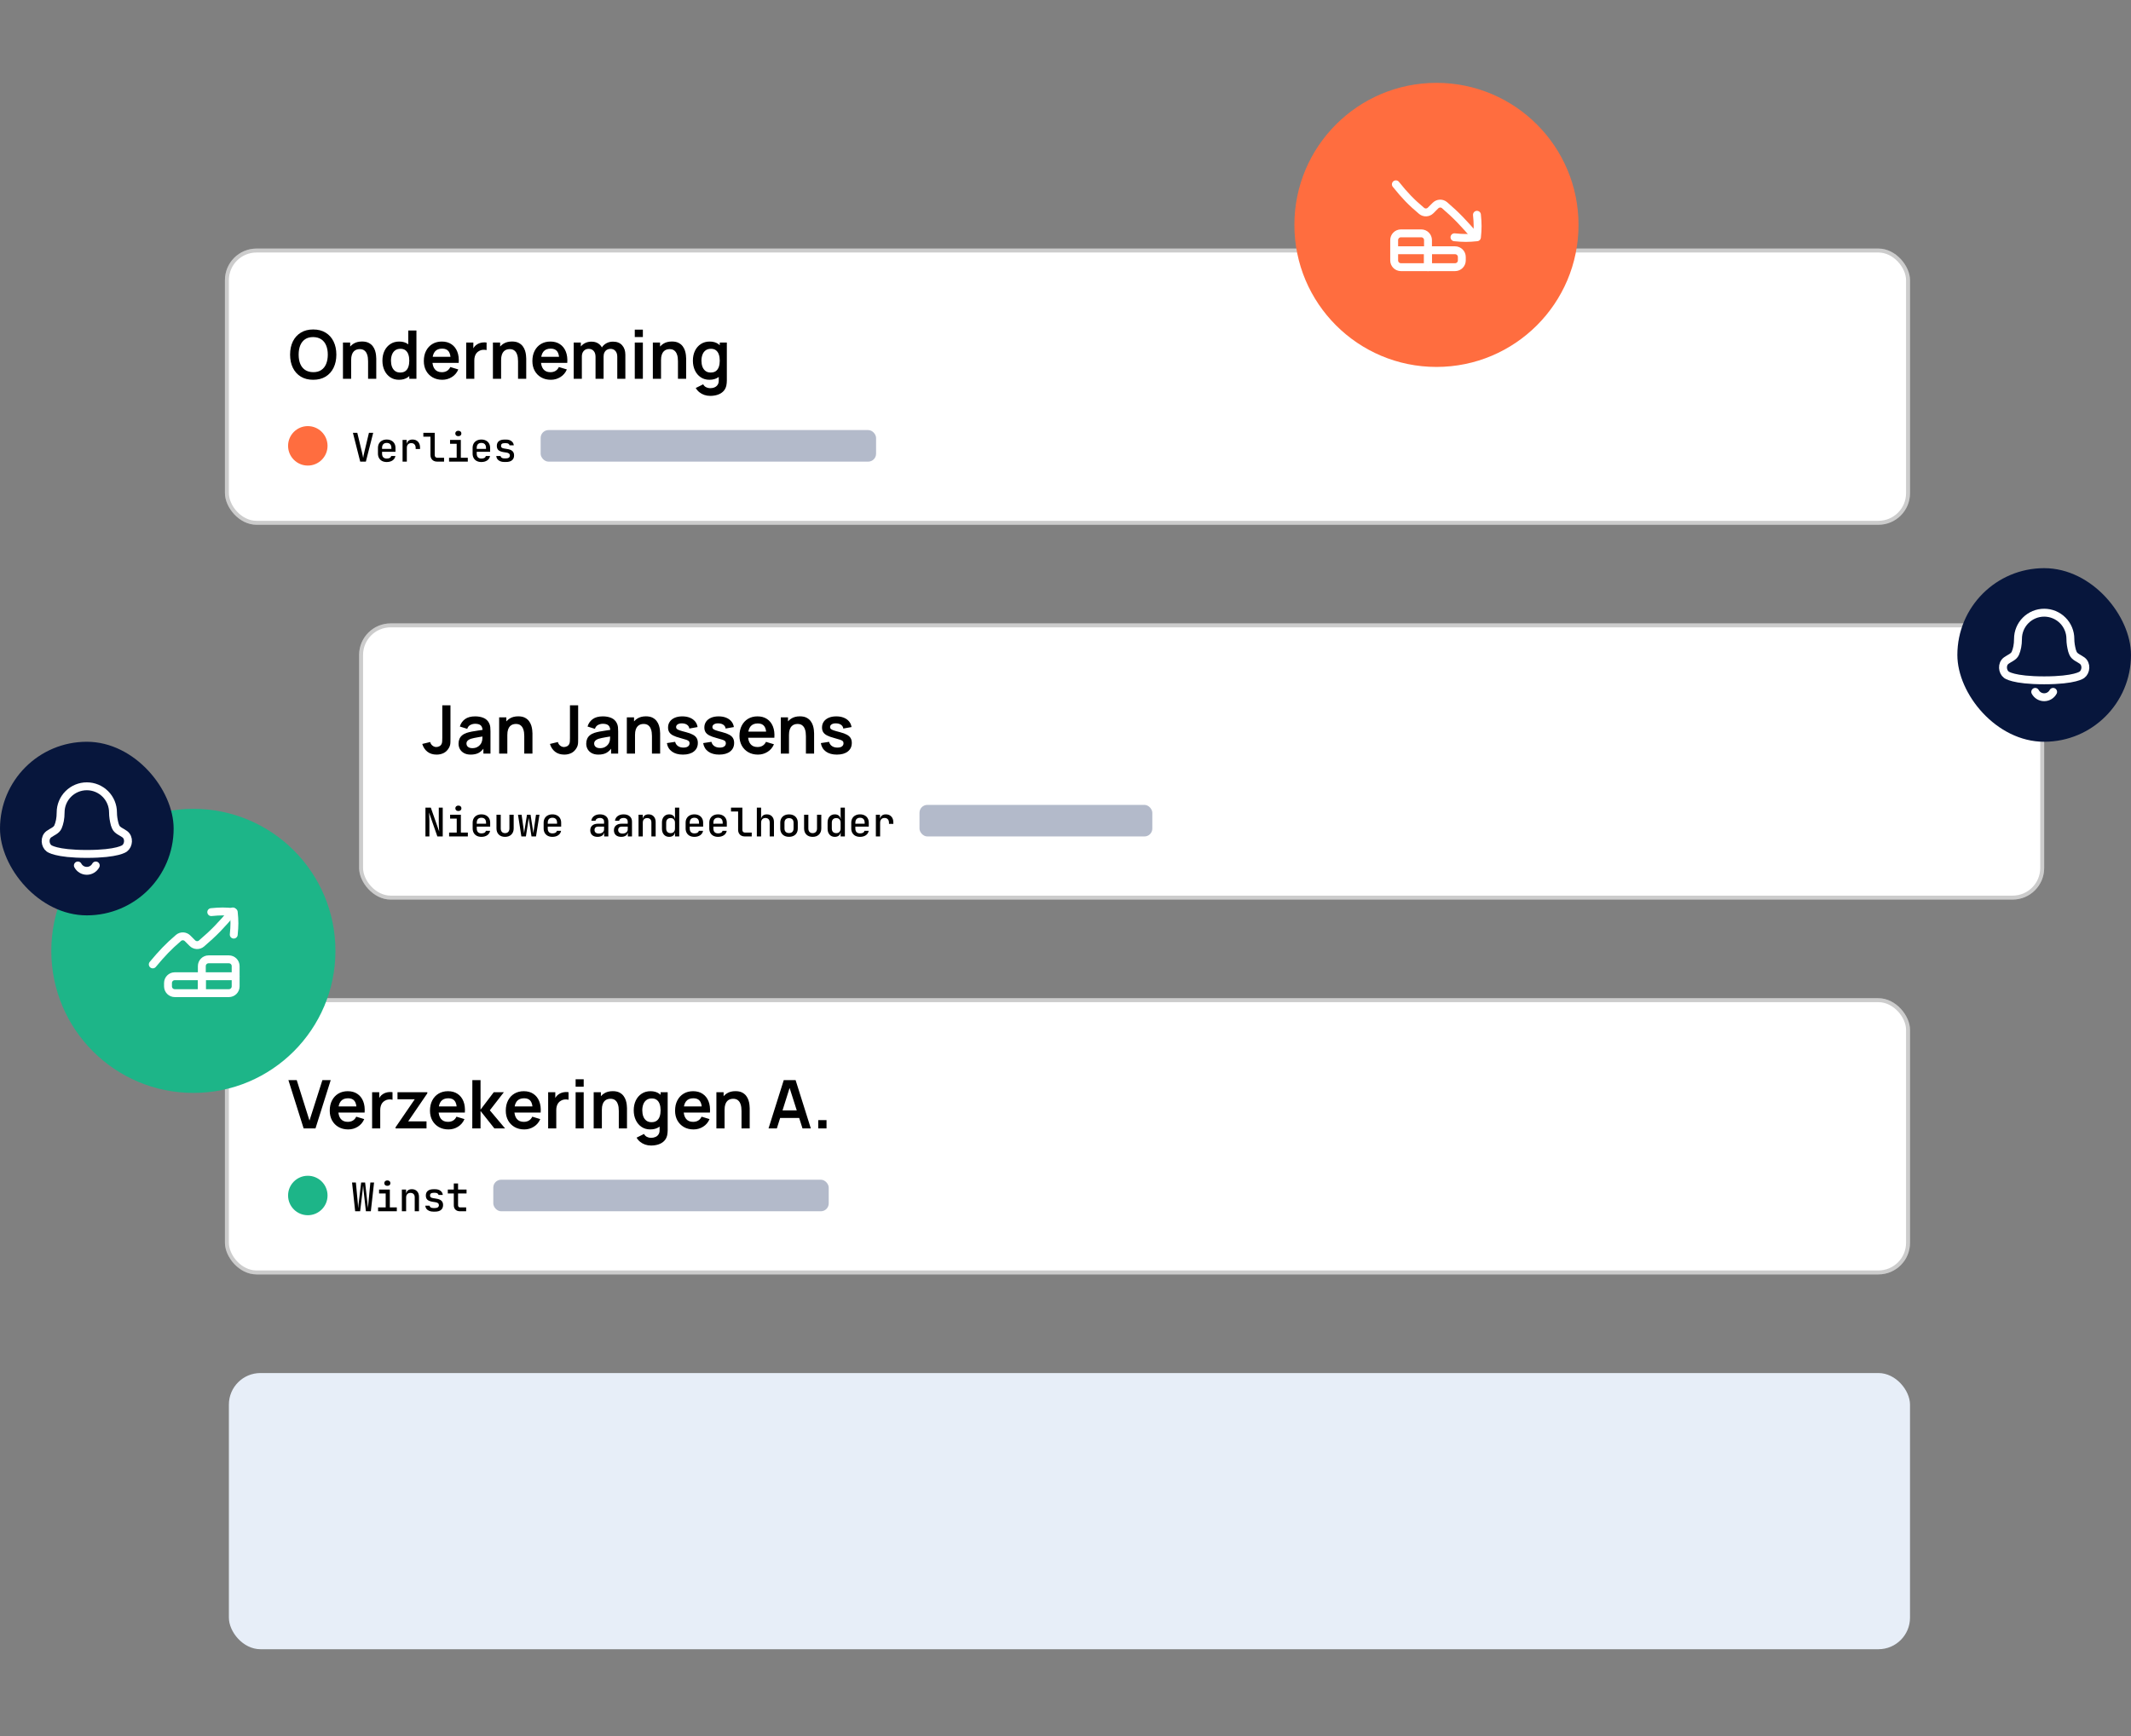 <svg width="540" height="440" viewBox="0 0 540 440" fill="none" xmlns="http://www.w3.org/2000/svg">
<rect x="0" y="0" width="540" height="440" fill="#808080" stroke="none"/>
<rect x="58" y="348" width="426" height="70" rx="8" fill="#E7EEF8"/>
<rect x="57" y="63" width="427" height="70" rx="8" fill="white"/>
<path d="M79.367 96.255C78.142 96.255 77.094 95.989 76.222 95.456C75.349 94.918 74.677 94.17 74.207 93.212C73.742 92.254 73.51 91.144 73.51 89.88C73.51 88.616 73.742 87.506 74.207 86.548C74.677 85.59 75.349 84.845 76.222 84.312C77.094 83.774 78.142 83.505 79.367 83.505C80.591 83.505 81.639 83.774 82.511 84.312C83.39 84.845 84.061 85.59 84.526 86.548C84.996 87.506 85.231 88.616 85.231 89.88C85.231 91.144 84.996 92.254 84.526 93.212C84.061 94.17 83.39 94.918 82.511 95.456C81.639 95.989 80.591 96.255 79.367 96.255ZM79.367 94.326C80.188 94.331 80.871 94.15 81.415 93.781C81.965 93.413 82.376 92.895 82.647 92.226C82.925 91.557 83.064 90.775 83.064 89.88C83.064 88.985 82.925 88.208 82.647 87.551C82.376 86.888 81.965 86.372 81.415 86.004C80.871 85.636 80.188 85.446 79.367 85.434C78.545 85.429 77.862 85.61 77.318 85.978C76.774 86.347 76.363 86.865 76.085 87.534C75.814 88.203 75.677 88.985 75.677 89.88C75.677 90.775 75.814 91.555 76.085 92.218C76.358 92.875 76.766 93.388 77.309 93.756C77.859 94.124 78.545 94.314 79.367 94.326ZM93.273 96V91.58C93.273 91.291 93.253 90.971 93.213 90.62C93.174 90.268 93.08 89.931 92.933 89.608C92.791 89.279 92.576 89.01 92.287 88.8C92.004 88.591 91.618 88.486 91.131 88.486C90.87 88.486 90.612 88.528 90.357 88.614C90.102 88.698 89.87 88.846 89.66 89.055C89.456 89.26 89.292 89.543 89.167 89.906C89.043 90.263 88.98 90.722 88.98 91.282L87.765 90.764C87.765 89.982 87.915 89.274 88.215 88.639C88.521 88.004 88.969 87.5 89.558 87.126C90.148 86.746 90.873 86.556 91.734 86.556C92.414 86.556 92.975 86.67 93.417 86.897C93.859 87.123 94.211 87.412 94.471 87.763C94.732 88.115 94.925 88.489 95.049 88.885C95.174 89.282 95.253 89.659 95.287 90.016C95.327 90.367 95.347 90.653 95.347 90.874V96H93.273ZM86.906 96V86.82H88.734V89.668H88.98V96H86.906ZM101.096 96.255C100.252 96.255 99.515 96.043 98.886 95.618C98.257 95.192 97.77 94.615 97.424 93.883C97.078 93.153 96.906 92.328 96.906 91.41C96.906 90.481 97.078 89.653 97.424 88.928C97.775 88.197 98.271 87.622 98.912 87.203C99.552 86.778 100.306 86.565 101.173 86.565C102.045 86.565 102.776 86.778 103.366 87.203C103.961 87.622 104.411 88.197 104.717 88.928C105.023 89.659 105.176 90.486 105.176 91.41C105.176 92.322 105.023 93.147 104.717 93.883C104.411 94.615 103.955 95.192 103.349 95.618C102.742 96.043 101.991 96.255 101.096 96.255ZM101.411 94.419C101.96 94.419 102.402 94.294 102.737 94.045C103.077 93.79 103.323 93.436 103.476 92.983C103.635 92.529 103.714 92.005 103.714 91.41C103.714 90.809 103.635 90.285 103.476 89.838C103.323 89.384 103.082 89.033 102.754 88.784C102.425 88.528 102 88.401 101.479 88.401C100.929 88.401 100.476 88.537 100.119 88.809C99.762 89.075 99.498 89.438 99.328 89.897C99.158 90.35 99.073 90.855 99.073 91.41C99.073 91.971 99.155 92.481 99.32 92.94C99.49 93.393 99.747 93.753 100.093 94.019C100.439 94.286 100.878 94.419 101.411 94.419ZM103.714 96V89.557H103.459V83.76H105.525V96H103.714ZM112.081 96.255C111.152 96.255 110.336 96.054 109.633 95.651C108.931 95.249 108.381 94.691 107.984 93.977C107.593 93.263 107.398 92.441 107.398 91.512C107.398 90.509 107.59 89.639 107.976 88.903C108.361 88.16 108.897 87.585 109.582 87.177C110.268 86.769 111.061 86.565 111.962 86.565C112.914 86.565 113.722 86.789 114.385 87.237C115.053 87.678 115.549 88.305 115.872 89.115C116.195 89.925 116.317 90.88 116.238 91.98H114.206V91.231C114.201 90.234 114.025 89.506 113.679 89.047C113.334 88.588 112.79 88.359 112.047 88.359C111.209 88.359 110.585 88.619 110.177 89.141C109.769 89.656 109.565 90.413 109.565 91.41C109.565 92.339 109.769 93.059 110.177 93.569C110.585 94.079 111.18 94.334 111.962 94.334C112.467 94.334 112.9 94.224 113.263 94.002C113.631 93.776 113.914 93.45 114.113 93.025L116.136 93.637C115.784 94.464 115.24 95.108 114.504 95.567C113.773 96.025 112.965 96.255 112.081 96.255ZM108.919 91.98V90.433H115.235V91.98H108.919ZM118.134 96V86.82H119.945V89.055L119.724 88.766C119.837 88.46 119.987 88.183 120.174 87.933C120.367 87.678 120.597 87.469 120.863 87.305C121.09 87.151 121.339 87.032 121.611 86.948C121.889 86.857 122.172 86.803 122.461 86.786C122.75 86.763 123.03 86.775 123.302 86.82V88.733C123.03 88.653 122.716 88.628 122.359 88.656C122.008 88.684 121.69 88.784 121.407 88.954C121.124 89.106 120.891 89.302 120.71 89.54C120.534 89.778 120.404 90.05 120.319 90.356C120.234 90.656 120.191 90.982 120.191 91.334V96H118.134ZM131.274 96V91.58C131.274 91.291 131.254 90.971 131.214 90.62C131.175 90.268 131.081 89.931 130.934 89.608C130.792 89.279 130.577 89.01 130.288 88.8C130.005 88.591 129.619 88.486 129.132 88.486C128.871 88.486 128.613 88.528 128.358 88.614C128.103 88.698 127.871 88.846 127.661 89.055C127.457 89.26 127.293 89.543 127.168 89.906C127.044 90.263 126.981 90.722 126.981 91.282L125.766 90.764C125.766 89.982 125.916 89.274 126.216 88.639C126.522 88.004 126.97 87.5 127.559 87.126C128.149 86.746 128.874 86.556 129.735 86.556C130.415 86.556 130.976 86.67 131.418 86.897C131.86 87.123 132.212 87.412 132.472 87.763C132.733 88.115 132.926 88.489 133.05 88.885C133.175 89.282 133.254 89.659 133.288 90.016C133.328 90.367 133.348 90.653 133.348 90.874V96H131.274ZM124.907 96V86.82H126.735V89.668H126.981V96H124.907ZM139.59 96.255C138.661 96.255 137.845 96.054 137.142 95.651C136.439 95.249 135.89 94.691 135.493 93.977C135.102 93.263 134.907 92.441 134.907 91.512C134.907 90.509 135.099 89.639 135.485 88.903C135.87 88.16 136.405 87.585 137.091 87.177C137.777 86.769 138.57 86.565 139.471 86.565C140.423 86.565 141.231 86.789 141.894 87.237C142.562 87.678 143.058 88.305 143.381 89.115C143.704 89.925 143.826 90.88 143.747 91.98H141.715V91.231C141.709 90.234 141.534 89.506 141.188 89.047C140.842 88.588 140.298 88.359 139.556 88.359C138.717 88.359 138.094 88.619 137.686 89.141C137.278 89.656 137.074 90.413 137.074 91.41C137.074 92.339 137.278 93.059 137.686 93.569C138.094 94.079 138.689 94.334 139.471 94.334C139.975 94.334 140.409 94.224 140.772 94.002C141.14 93.776 141.423 93.45 141.622 93.025L143.645 93.637C143.293 94.464 142.749 95.108 142.013 95.567C141.282 96.025 140.474 96.255 139.59 96.255ZM136.428 91.98V90.433H142.744V91.98H136.428ZM156.419 96V90.424C156.419 89.795 156.263 89.305 155.951 88.954C155.639 88.597 155.217 88.418 154.685 88.418C154.356 88.418 154.061 88.495 153.801 88.647C153.54 88.795 153.333 89.016 153.18 89.311C153.027 89.6 152.951 89.945 152.951 90.347L152.041 89.812C152.035 89.177 152.177 88.619 152.466 88.138C152.761 87.65 153.157 87.27 153.656 86.999C154.155 86.727 154.71 86.591 155.322 86.591C156.336 86.591 157.113 86.897 157.651 87.508C158.195 88.115 158.467 88.914 158.467 89.906V96H156.419ZM145.377 96V86.82H147.188V89.668H147.443V96H145.377ZM150.911 96V90.45C150.911 89.809 150.755 89.311 150.443 88.954C150.131 88.597 149.706 88.418 149.168 88.418C148.647 88.418 148.227 88.597 147.91 88.954C147.598 89.311 147.443 89.775 147.443 90.347L146.525 89.736C146.525 89.141 146.672 88.605 146.967 88.129C147.261 87.653 147.658 87.279 148.157 87.007C148.661 86.729 149.225 86.591 149.848 86.591C150.534 86.591 151.106 86.738 151.565 87.032C152.03 87.322 152.375 87.718 152.602 88.222C152.834 88.721 152.951 89.285 152.951 89.914V96H150.911ZM160.854 85.426V83.547H162.903V85.426H160.854ZM160.854 96V86.82H162.903V96H160.854ZM171.798 96V91.58C171.798 91.291 171.778 90.971 171.739 90.62C171.699 90.268 171.606 89.931 171.458 89.608C171.317 89.279 171.101 89.01 170.812 88.8C170.529 88.591 170.144 88.486 169.656 88.486C169.396 88.486 169.138 88.528 168.883 88.614C168.628 88.698 168.395 88.846 168.186 89.055C167.982 89.26 167.817 89.543 167.693 89.906C167.568 90.263 167.506 90.722 167.506 91.282L166.29 90.764C166.29 89.982 166.44 89.274 166.741 88.639C167.047 88.004 167.494 87.5 168.084 87.126C168.673 86.746 169.398 86.556 170.26 86.556C170.94 86.556 171.501 86.67 171.943 86.897C172.385 87.123 172.736 87.412 172.997 87.763C173.257 88.115 173.45 88.489 173.575 88.885C173.699 89.282 173.779 89.659 173.813 90.016C173.852 90.367 173.872 90.653 173.872 90.874V96H171.798ZM165.432 96V86.82H167.259V89.668H167.506V96H165.432ZM179.949 100.335C179.439 100.335 178.949 100.256 178.479 100.097C178.014 99.938 177.595 99.709 177.221 99.409C176.847 99.114 176.541 98.757 176.303 98.338L178.19 97.403C178.366 97.737 178.612 97.983 178.929 98.142C179.252 98.306 179.595 98.388 179.958 98.388C180.383 98.388 180.763 98.312 181.097 98.159C181.431 98.012 181.689 97.791 181.87 97.496C182.057 97.207 182.145 96.844 182.134 96.408V93.799H182.389V86.82H184.182V96.442C184.182 96.674 184.171 96.895 184.148 97.105C184.131 97.32 184.1 97.53 184.055 97.734C183.919 98.329 183.658 98.816 183.273 99.196C182.888 99.581 182.409 99.868 181.836 100.055C181.27 100.242 180.641 100.335 179.949 100.335ZM179.771 96.255C178.927 96.255 178.19 96.043 177.561 95.618C176.932 95.192 176.445 94.615 176.099 93.883C175.753 93.153 175.58 92.328 175.58 91.41C175.58 90.481 175.753 89.653 176.099 88.928C176.45 88.197 176.946 87.622 177.586 87.203C178.227 86.778 178.98 86.565 179.847 86.565C180.72 86.565 181.451 86.778 182.04 87.203C182.635 87.622 183.086 88.197 183.392 88.928C183.698 89.659 183.851 90.486 183.851 91.41C183.851 92.322 183.698 93.147 183.392 93.883C183.086 94.615 182.63 95.192 182.023 95.618C181.417 96.043 180.666 96.255 179.771 96.255ZM180.085 94.419C180.635 94.419 181.077 94.294 181.411 94.045C181.751 93.79 181.998 93.436 182.151 92.983C182.31 92.529 182.389 92.005 182.389 91.41C182.389 90.809 182.31 90.285 182.151 89.838C181.998 89.384 181.757 89.033 181.428 88.784C181.1 88.528 180.675 88.401 180.153 88.401C179.604 88.401 179.15 88.537 178.793 88.809C178.436 89.075 178.173 89.438 178.003 89.897C177.833 90.35 177.748 90.855 177.748 91.41C177.748 91.971 177.83 92.481 177.994 92.94C178.164 93.393 178.422 93.753 178.768 94.019C179.114 94.286 179.553 94.419 180.085 94.419Z" fill="black"/>
<circle cx="78" cy="113" r="5" fill="#FF6D3F"/>
<path d="M91.28 117L89.43 109.7H90.54L91.71 114.56C91.783 114.847 91.847 115.133 91.9 115.42C91.96 115.7 92.003 115.92 92.03 116.08C92.057 115.92 92.093 115.7 92.14 115.42C92.193 115.133 92.257 114.843 92.33 114.55L93.49 109.7H94.57L92.71 117H91.28ZM97.996 117.1C97.549 117.1 97.156 117.013 96.816 116.84C96.483 116.66 96.226 116.41 96.046 116.09C95.866 115.77 95.776 115.397 95.776 114.97V113.53C95.776 113.097 95.866 112.723 96.046 112.41C96.226 112.09 96.483 111.843 96.816 111.67C97.156 111.49 97.549 111.4 97.996 111.4C98.449 111.4 98.843 111.49 99.176 111.67C99.509 111.843 99.766 112.09 99.946 112.41C100.126 112.723 100.216 113.097 100.216 113.53V114.51H96.816V114.97C96.816 115.377 96.916 115.687 97.116 115.9C97.323 116.113 97.619 116.22 98.006 116.22C98.319 116.22 98.573 116.167 98.766 116.06C98.959 115.947 99.079 115.783 99.126 115.57H100.196C100.116 116.037 99.876 116.41 99.476 116.69C99.076 116.963 98.583 117.1 97.996 117.1ZM99.176 113.86V113.52C99.176 113.12 99.076 112.81 98.876 112.59C98.676 112.37 98.383 112.26 97.996 112.26C97.616 112.26 97.323 112.37 97.116 112.59C96.916 112.81 96.816 113.123 96.816 113.53V113.78L99.256 113.77L99.176 113.86ZM102.012 117V111.5H103.052V112.55H103.312L102.982 113.2C102.982 112.607 103.112 112.16 103.372 111.86C103.632 111.553 104.019 111.4 104.532 111.4C105.119 111.4 105.582 111.583 105.922 111.95C106.269 112.31 106.442 112.807 106.442 113.44V113.81H105.332V113.53C105.332 113.137 105.232 112.837 105.032 112.63C104.839 112.417 104.566 112.31 104.212 112.31C103.859 112.31 103.582 112.417 103.382 112.63C103.189 112.843 103.092 113.143 103.092 113.53V117H102.012ZM110.778 117C110.438 117 110.142 116.933 109.888 116.8C109.635 116.66 109.435 116.463 109.288 116.21C109.148 115.957 109.078 115.663 109.078 115.33V110.68H107.278V109.7H110.158V115.33C110.158 115.543 110.218 115.713 110.338 115.84C110.458 115.96 110.622 116.02 110.828 116.02H112.528V117H110.778ZM113.794 117V116.02H115.724V112.48H114.044V111.5H116.774V116.02H118.544V117H113.794ZM116.144 110.55C115.911 110.55 115.724 110.49 115.584 110.37C115.444 110.243 115.374 110.077 115.374 109.87C115.374 109.657 115.444 109.49 115.584 109.37C115.724 109.243 115.911 109.18 116.144 109.18C116.378 109.18 116.564 109.243 116.704 109.37C116.844 109.49 116.914 109.657 116.914 109.87C116.914 110.077 116.844 110.243 116.704 110.37C116.564 110.49 116.378 110.55 116.144 110.55ZM121.98 117.1C121.534 117.1 121.14 117.013 120.8 116.84C120.467 116.66 120.21 116.41 120.03 116.09C119.85 115.77 119.76 115.397 119.76 114.97V113.53C119.76 113.097 119.85 112.723 120.03 112.41C120.21 112.09 120.467 111.843 120.8 111.67C121.14 111.49 121.534 111.4 121.98 111.4C122.434 111.4 122.827 111.49 123.16 111.67C123.494 111.843 123.75 112.09 123.93 112.41C124.11 112.723 124.2 113.097 124.2 113.53V114.51H120.8V114.97C120.8 115.377 120.9 115.687 121.1 115.9C121.307 116.113 121.604 116.22 121.99 116.22C122.304 116.22 122.557 116.167 122.75 116.06C122.944 115.947 123.064 115.783 123.11 115.57H124.18C124.1 116.037 123.86 116.41 123.46 116.69C123.06 116.963 122.567 117.1 121.98 117.1ZM123.16 113.86V113.52C123.16 113.12 123.06 112.81 122.86 112.59C122.66 112.37 122.367 112.26 121.98 112.26C121.6 112.26 121.307 112.37 121.1 112.59C120.9 112.81 120.8 113.123 120.8 113.53V113.78L123.24 113.77L123.16 113.86ZM127.787 117.09C127.393 117.09 127.047 117.027 126.747 116.9C126.453 116.773 126.22 116.6 126.047 116.38C125.88 116.153 125.783 115.887 125.757 115.58H126.837C126.863 115.76 126.96 115.907 127.127 116.02C127.293 116.127 127.513 116.18 127.787 116.18H128.217C128.543 116.18 128.79 116.113 128.957 115.98C129.123 115.847 129.207 115.67 129.207 115.45C129.207 115.237 129.13 115.07 128.977 114.95C128.83 114.823 128.61 114.74 128.317 114.7L127.607 114.59C127.02 114.497 126.587 114.33 126.307 114.09C126.033 113.843 125.897 113.48 125.897 113C125.897 112.493 126.06 112.103 126.387 111.83C126.72 111.55 127.21 111.41 127.857 111.41H128.237C128.81 111.41 129.267 111.543 129.607 111.81C129.953 112.07 130.15 112.42 130.197 112.86H129.117C129.09 112.7 129 112.57 128.847 112.47C128.7 112.37 128.497 112.32 128.237 112.32H127.857C127.543 112.32 127.313 112.38 127.167 112.5C127.027 112.613 126.957 112.783 126.957 113.01C126.957 113.21 127.02 113.36 127.147 113.46C127.273 113.56 127.47 113.63 127.737 113.67L128.467 113.79C129.087 113.877 129.54 114.05 129.827 114.31C130.12 114.563 130.267 114.933 130.267 115.42C130.267 115.947 130.093 116.357 129.747 116.65C129.407 116.943 128.897 117.09 128.217 117.09H127.787Z" fill="black"/>
<rect x="137" y="109" width="85" height="8" rx="2" fill="#B3BACA"/>
<rect x="57.5" y="63.5" width="426" height="69" rx="7.5" stroke="black" stroke-opacity="0.2"/>
<rect x="91" y="158" width="427" height="70" rx="8" fill="white"/>
<path d="M110.638 191.255C109.703 191.255 108.924 191.011 108.301 190.524C107.683 190.037 107.249 189.379 107 188.552L109.023 188.067C109.085 188.413 109.267 188.711 109.567 188.96C109.867 189.209 110.199 189.334 110.562 189.334C110.8 189.334 111.052 189.272 111.318 189.147C111.584 189.017 111.783 188.81 111.913 188.526C111.992 188.345 112.038 188.13 112.049 187.88C112.066 187.625 112.075 187.331 112.075 186.996V178.76H114.149V186.996C114.149 187.376 114.146 187.71 114.14 187.999C114.14 188.283 114.112 188.552 114.055 188.807C114.004 189.056 113.899 189.314 113.741 189.58C113.406 190.158 112.97 190.583 112.432 190.855C111.893 191.122 111.295 191.255 110.638 191.255ZM119.274 191.255C118.611 191.255 118.05 191.13 117.591 190.881C117.132 190.626 116.783 190.289 116.545 189.869C116.313 189.45 116.197 188.988 116.197 188.484C116.197 188.042 116.27 187.645 116.418 187.294C116.565 186.937 116.792 186.631 117.098 186.376C117.404 186.115 117.8 185.903 118.288 185.738C118.656 185.619 119.087 185.512 119.58 185.415C120.078 185.319 120.617 185.231 121.195 185.152C121.778 185.067 122.387 184.976 123.022 184.88L122.291 185.296C122.297 184.662 122.155 184.194 121.866 183.894C121.577 183.594 121.09 183.443 120.404 183.443C119.99 183.443 119.591 183.54 119.206 183.732C118.82 183.925 118.551 184.257 118.398 184.727L116.528 184.14C116.755 183.364 117.185 182.741 117.82 182.27C118.46 181.8 119.322 181.565 120.404 181.565C121.22 181.565 121.937 181.698 122.555 181.964C123.178 182.231 123.64 182.667 123.94 183.273C124.104 183.596 124.204 183.928 124.238 184.268C124.272 184.602 124.289 184.968 124.289 185.364V191H122.495V189.011L122.793 189.334C122.379 189.997 121.894 190.484 121.339 190.796C120.789 191.102 120.101 191.255 119.274 191.255ZM119.682 189.623C120.146 189.623 120.543 189.541 120.872 189.376C121.2 189.212 121.461 189.011 121.654 188.773C121.852 188.535 121.985 188.311 122.053 188.101C122.161 187.841 122.22 187.543 122.232 187.209C122.249 186.869 122.257 186.594 122.257 186.384L122.886 186.571C122.268 186.668 121.739 186.753 121.297 186.826C120.855 186.9 120.475 186.971 120.158 187.039C119.84 187.101 119.56 187.172 119.316 187.251C119.078 187.336 118.877 187.436 118.713 187.549C118.548 187.662 118.421 187.793 118.33 187.94C118.245 188.087 118.203 188.26 118.203 188.458C118.203 188.685 118.259 188.886 118.373 189.062C118.486 189.232 118.65 189.368 118.866 189.47C119.087 189.572 119.359 189.623 119.682 189.623ZM132.851 191V186.58C132.851 186.291 132.831 185.971 132.792 185.619C132.752 185.268 132.658 184.931 132.511 184.608C132.369 184.279 132.154 184.01 131.865 183.8C131.582 183.591 131.196 183.486 130.709 183.486C130.448 183.486 130.191 183.528 129.936 183.613C129.681 183.698 129.448 183.846 129.239 184.055C129.035 184.259 128.87 184.543 128.746 184.905C128.621 185.262 128.559 185.721 128.559 186.282L127.343 185.764C127.343 184.982 127.493 184.274 127.794 183.639C128.1 183.004 128.547 182.5 129.137 182.126C129.726 181.746 130.451 181.556 131.313 181.556C131.993 181.556 132.554 181.67 132.996 181.896C133.438 182.123 133.789 182.412 134.05 182.763C134.31 183.115 134.503 183.489 134.628 183.885C134.752 184.282 134.832 184.659 134.866 185.016C134.905 185.367 134.925 185.653 134.925 185.874V191H132.851ZM126.485 191V181.82H128.312V184.667H128.559V191H126.485ZM142.994 191.255C142.059 191.255 141.28 191.011 140.657 190.524C140.039 190.037 139.606 189.379 139.356 188.552L141.379 188.067C141.442 188.413 141.623 188.711 141.923 188.96C142.224 189.209 142.555 189.334 142.918 189.334C143.156 189.334 143.408 189.272 143.674 189.147C143.941 189.017 144.139 188.81 144.269 188.526C144.349 188.345 144.394 188.13 144.405 187.88C144.422 187.625 144.431 187.331 144.431 186.996V178.76H146.505V186.996C146.505 187.376 146.502 187.71 146.496 187.999C146.496 188.283 146.468 188.552 146.411 188.807C146.36 189.056 146.256 189.314 146.097 189.58C145.763 190.158 145.326 190.583 144.788 190.855C144.25 191.122 143.652 191.255 142.994 191.255ZM151.63 191.255C150.967 191.255 150.406 191.13 149.947 190.881C149.488 190.626 149.14 190.289 148.902 189.869C148.669 189.45 148.553 188.988 148.553 188.484C148.553 188.042 148.627 187.645 148.774 187.294C148.921 186.937 149.148 186.631 149.454 186.376C149.76 186.115 150.157 185.903 150.644 185.738C151.012 185.619 151.443 185.512 151.936 185.415C152.435 185.319 152.973 185.231 153.551 185.152C154.135 185.067 154.744 184.976 155.379 184.88L154.648 185.296C154.653 184.662 154.512 184.194 154.223 183.894C153.934 183.594 153.446 183.443 152.761 183.443C152.347 183.443 151.947 183.54 151.562 183.732C151.177 183.925 150.908 184.257 150.755 184.727L148.885 184.14C149.111 183.364 149.542 182.741 150.177 182.27C150.817 181.8 151.678 181.565 152.761 181.565C153.577 181.565 154.293 181.698 154.911 181.964C155.534 182.231 155.996 182.667 156.297 183.273C156.461 183.596 156.56 183.928 156.594 184.268C156.628 184.602 156.645 184.968 156.645 185.364V191H154.852V189.011L155.149 189.334C154.735 189.997 154.251 190.484 153.696 190.796C153.146 191.102 152.457 191.255 151.63 191.255ZM152.038 189.623C152.503 189.623 152.899 189.541 153.228 189.376C153.557 189.212 153.817 189.011 154.01 188.773C154.208 188.535 154.342 188.311 154.41 188.101C154.517 187.841 154.577 187.543 154.588 187.209C154.605 186.869 154.614 186.594 154.614 186.384L155.243 186.571C154.625 186.668 154.095 186.753 153.653 186.826C153.211 186.9 152.831 186.971 152.514 187.039C152.197 187.101 151.916 187.172 151.673 187.251C151.435 187.336 151.233 187.436 151.069 187.549C150.905 187.662 150.777 187.793 150.687 187.94C150.602 188.087 150.559 188.26 150.559 188.458C150.559 188.685 150.616 188.886 150.729 189.062C150.842 189.232 151.007 189.368 151.222 189.47C151.443 189.572 151.715 189.623 152.038 189.623ZM165.207 191V186.58C165.207 186.291 165.188 185.971 165.148 185.619C165.108 185.268 165.015 184.931 164.867 184.608C164.726 184.279 164.51 184.01 164.221 183.8C163.938 183.591 163.553 183.486 163.065 183.486C162.805 183.486 162.547 183.528 162.292 183.613C162.037 183.698 161.805 183.846 161.595 184.055C161.391 184.259 161.227 184.543 161.102 184.905C160.977 185.262 160.915 185.721 160.915 186.282L159.699 185.764C159.699 184.982 159.85 184.274 160.15 183.639C160.456 183.004 160.904 182.5 161.493 182.126C162.082 181.746 162.808 181.556 163.669 181.556C164.349 181.556 164.91 181.67 165.352 181.896C165.794 182.123 166.145 182.412 166.406 182.763C166.667 183.115 166.859 183.489 166.984 183.885C167.109 184.282 167.188 184.659 167.222 185.016C167.262 185.367 167.281 185.653 167.281 185.874V191H165.207ZM158.841 191V181.82H160.668V184.667H160.915V191H158.841ZM173.044 191.255C171.911 191.255 170.99 191 170.282 190.49C169.573 189.98 169.143 189.263 168.99 188.339L171.081 188.016C171.188 188.47 171.426 188.827 171.795 189.087C172.163 189.348 172.628 189.478 173.189 189.478C173.682 189.478 174.061 189.382 174.328 189.189C174.6 188.991 174.736 188.722 174.736 188.382C174.736 188.172 174.685 188.005 174.583 187.88C174.486 187.75 174.271 187.625 173.937 187.506C173.602 187.387 173.089 187.237 172.398 187.056C171.627 186.852 171.015 186.634 170.562 186.401C170.109 186.163 169.783 185.883 169.585 185.56C169.386 185.237 169.287 184.846 169.287 184.387C169.287 183.815 169.437 183.316 169.738 182.891C170.038 182.466 170.457 182.14 170.996 181.913C171.534 181.681 172.169 181.565 172.9 181.565C173.614 181.565 174.245 181.675 174.795 181.896C175.35 182.117 175.798 182.432 176.138 182.84C176.478 183.248 176.688 183.727 176.767 184.276L174.676 184.65C174.625 184.259 174.447 183.951 174.141 183.724C173.84 183.497 173.438 183.37 172.934 183.341C172.452 183.313 172.064 183.387 171.769 183.562C171.474 183.732 171.327 183.973 171.327 184.285C171.327 184.461 171.387 184.611 171.506 184.735C171.625 184.86 171.863 184.985 172.22 185.109C172.582 185.234 173.121 185.387 173.835 185.568C174.566 185.755 175.149 185.971 175.586 186.214C176.028 186.452 176.345 186.739 176.538 187.073C176.736 187.407 176.835 187.812 176.835 188.288C176.835 189.212 176.498 189.937 175.824 190.464C175.155 190.992 174.228 191.255 173.044 191.255ZM182.241 191.255C181.108 191.255 180.187 191 179.479 190.49C178.771 189.98 178.34 189.263 178.187 188.339L180.278 188.016C180.386 188.47 180.624 188.827 180.992 189.087C181.36 189.348 181.825 189.478 182.386 189.478C182.879 189.478 183.259 189.382 183.525 189.189C183.797 188.991 183.933 188.722 183.933 188.382C183.933 188.172 183.882 188.005 183.78 187.88C183.684 187.75 183.468 187.625 183.134 187.506C182.8 187.387 182.287 187.237 181.595 187.056C180.825 186.852 180.213 186.634 179.759 186.401C179.306 186.163 178.98 185.883 178.782 185.56C178.584 185.237 178.484 184.846 178.484 184.387C178.484 183.815 178.635 183.316 178.935 182.891C179.235 182.466 179.655 182.14 180.193 181.913C180.731 181.681 181.366 181.565 182.097 181.565C182.811 181.565 183.443 181.675 183.992 181.896C184.548 182.117 184.995 182.432 185.335 182.84C185.675 183.248 185.885 183.727 185.964 184.276L183.873 184.65C183.822 184.259 183.644 183.951 183.338 183.724C183.038 183.497 182.635 183.37 182.131 183.341C181.649 183.313 181.261 183.387 180.966 183.562C180.672 183.732 180.524 183.973 180.524 184.285C180.524 184.461 180.584 184.611 180.703 184.735C180.822 184.86 181.06 184.985 181.417 185.109C181.78 185.234 182.318 185.387 183.032 185.568C183.763 185.755 184.347 185.971 184.783 186.214C185.225 186.452 185.542 186.739 185.735 187.073C185.933 187.407 186.032 187.812 186.032 188.288C186.032 189.212 185.695 189.937 185.021 190.464C184.352 190.992 183.426 191.255 182.241 191.255ZM192.068 191.255C191.138 191.255 190.322 191.054 189.62 190.651C188.917 190.249 188.367 189.691 187.971 188.977C187.58 188.263 187.384 187.441 187.384 186.512C187.384 185.509 187.577 184.639 187.962 183.902C188.347 183.16 188.883 182.585 189.569 182.177C190.254 181.769 191.048 181.565 191.949 181.565C192.901 181.565 193.708 181.789 194.371 182.236C195.04 182.678 195.536 183.305 195.859 184.115C196.182 184.925 196.303 185.88 196.224 186.979H194.193V186.231C194.187 185.234 194.011 184.506 193.666 184.047C193.32 183.588 192.776 183.358 192.034 183.358C191.195 183.358 190.572 183.619 190.164 184.14C189.756 184.656 189.552 185.413 189.552 186.41C189.552 187.339 189.756 188.059 190.164 188.569C190.572 189.079 191.167 189.334 191.949 189.334C192.453 189.334 192.886 189.223 193.249 189.002C193.617 188.776 193.901 188.45 194.099 188.025L196.122 188.637C195.771 189.464 195.227 190.107 194.49 190.566C193.759 191.025 192.952 191.255 192.068 191.255ZM188.906 186.979V185.432H195.221V186.979H188.906ZM204.221 191V186.58C204.221 186.291 204.201 185.971 204.162 185.619C204.122 185.268 204.028 184.931 203.881 184.608C203.739 184.279 203.524 184.01 203.235 183.8C202.952 183.591 202.566 183.486 202.079 183.486C201.818 183.486 201.561 183.528 201.306 183.613C201.051 183.698 200.818 183.846 200.609 184.055C200.405 184.259 200.24 184.543 200.116 184.905C199.991 185.262 199.929 185.721 199.929 186.282L198.713 185.764C198.713 184.982 198.863 184.274 199.164 183.639C199.47 183.004 199.917 182.5 200.507 182.126C201.096 181.746 201.821 181.556 202.683 181.556C203.363 181.556 203.924 181.67 204.366 181.896C204.808 182.123 205.159 182.412 205.42 182.763C205.68 183.115 205.873 183.489 205.998 183.885C206.122 184.282 206.202 184.659 206.236 185.016C206.275 185.367 206.295 185.653 206.295 185.874V191H204.221ZM197.855 191V181.82H199.682V184.667H199.929V191H197.855ZM212.058 191.255C210.924 191.255 210.004 191 209.295 190.49C208.587 189.98 208.156 189.263 208.003 188.339L210.094 188.016C210.202 188.47 210.44 188.827 210.808 189.087C211.177 189.348 211.641 189.478 212.202 189.478C212.695 189.478 213.075 189.382 213.341 189.189C213.613 188.991 213.749 188.722 213.749 188.382C213.749 188.172 213.698 188.005 213.596 187.88C213.5 187.75 213.285 187.625 212.95 187.506C212.616 187.387 212.103 187.237 211.412 187.056C210.641 186.852 210.029 186.634 209.576 186.401C209.122 186.163 208.797 185.883 208.598 185.56C208.4 185.237 208.301 184.846 208.301 184.387C208.301 183.815 208.451 183.316 208.751 182.891C209.052 182.466 209.471 182.14 210.009 181.913C210.548 181.681 211.182 181.565 211.913 181.565C212.627 181.565 213.259 181.675 213.809 181.896C214.364 182.117 214.812 182.432 215.152 182.84C215.492 183.248 215.701 183.727 215.781 184.276L213.69 184.65C213.639 184.259 213.46 183.951 213.154 183.724C212.854 183.497 212.452 183.37 211.947 183.341C211.466 183.313 211.077 183.387 210.783 183.562C210.488 183.732 210.341 183.973 210.341 184.285C210.341 184.461 210.4 184.611 210.519 184.735C210.638 184.86 210.876 184.985 211.233 185.109C211.596 185.234 212.134 185.387 212.848 185.568C213.579 185.755 214.163 185.971 214.599 186.214C215.041 186.452 215.359 186.739 215.551 187.073C215.75 187.407 215.849 187.812 215.849 188.288C215.849 189.212 215.512 189.937 214.837 190.464C214.169 190.992 213.242 191.255 212.058 191.255Z" fill="black"/>
<path d="M107.81 212V204.7H109.17L111.3 210.77C111.287 210.577 111.27 210.347 111.25 210.08C111.23 209.813 111.213 209.537 111.2 209.25C111.193 208.963 111.19 208.703 111.19 208.47V204.7H112.19V212H110.83L108.71 205.93C108.723 206.103 108.737 206.32 108.75 206.58C108.77 206.84 108.783 207.11 108.79 207.39C108.803 207.67 108.81 207.93 108.81 208.17V212H107.81ZM113.806 212V211.02H115.736V207.48H114.056V206.5H116.786V211.02H118.556V212H113.806ZM116.156 205.55C115.923 205.55 115.736 205.49 115.596 205.37C115.456 205.243 115.386 205.077 115.386 204.87C115.386 204.657 115.456 204.49 115.596 204.37C115.736 204.243 115.923 204.18 116.156 204.18C116.389 204.18 116.576 204.243 116.716 204.37C116.856 204.49 116.926 204.657 116.926 204.87C116.926 205.077 116.856 205.243 116.716 205.37C116.576 205.49 116.389 205.55 116.156 205.55ZM121.992 212.1C121.546 212.1 121.152 212.013 120.812 211.84C120.479 211.66 120.222 211.41 120.042 211.09C119.862 210.77 119.772 210.397 119.772 209.97V208.53C119.772 208.097 119.862 207.723 120.042 207.41C120.222 207.09 120.479 206.843 120.812 206.67C121.152 206.49 121.546 206.4 121.992 206.4C122.446 206.4 122.839 206.49 123.172 206.67C123.506 206.843 123.762 207.09 123.942 207.41C124.122 207.723 124.212 208.097 124.212 208.53V209.51H120.812V209.97C120.812 210.377 120.912 210.687 121.112 210.9C121.319 211.113 121.616 211.22 122.002 211.22C122.316 211.22 122.569 211.167 122.762 211.06C122.956 210.947 123.076 210.783 123.122 210.57H124.192C124.112 211.037 123.872 211.41 123.472 211.69C123.072 211.963 122.579 212.1 121.992 212.1ZM123.172 208.86V208.52C123.172 208.12 123.072 207.81 122.872 207.59C122.672 207.37 122.379 207.26 121.992 207.26C121.612 207.26 121.319 207.37 121.112 207.59C120.912 207.81 120.812 208.123 120.812 208.53V208.78L123.252 208.77L123.172 208.86ZM127.978 212.1C127.318 212.1 126.792 211.91 126.398 211.53C126.005 211.143 125.808 210.62 125.808 209.96V206.5H126.888V209.96C126.888 210.34 126.985 210.637 127.178 210.85C127.372 211.057 127.638 211.16 127.978 211.16C128.325 211.16 128.595 211.057 128.788 210.85C128.988 210.637 129.088 210.34 129.088 209.96V206.5H130.168V209.96C130.168 210.62 129.968 211.143 129.568 211.53C129.175 211.91 128.645 212.1 127.978 212.1ZM132.114 212L131.264 206.5H132.174L132.684 210.13C132.711 210.297 132.734 210.483 132.754 210.69C132.781 210.89 132.801 211.057 132.814 211.19C132.828 211.057 132.848 210.89 132.874 210.69C132.908 210.49 132.938 210.303 132.964 210.13L133.534 206.5H134.444L135.004 210.13C135.031 210.303 135.058 210.493 135.084 210.7C135.118 210.9 135.141 211.067 135.154 211.2C135.168 211.06 135.188 210.89 135.214 210.69C135.248 210.483 135.278 210.297 135.304 210.13L135.824 206.5H136.704L135.824 212H134.684L134.144 208.41C134.118 208.223 134.088 208.027 134.054 207.82C134.021 207.607 133.998 207.437 133.984 207.31C133.964 207.437 133.938 207.607 133.904 207.82C133.878 208.027 133.851 208.223 133.824 208.41L133.264 212H132.114ZM139.98 212.1C139.534 212.1 139.14 212.013 138.8 211.84C138.467 211.66 138.21 211.41 138.03 211.09C137.85 210.77 137.76 210.397 137.76 209.97V208.53C137.76 208.097 137.85 207.723 138.03 207.41C138.21 207.09 138.467 206.843 138.8 206.67C139.14 206.49 139.534 206.4 139.98 206.4C140.434 206.4 140.827 206.49 141.16 206.67C141.494 206.843 141.75 207.09 141.93 207.41C142.11 207.723 142.2 208.097 142.2 208.53V209.51H138.8V209.97C138.8 210.377 138.9 210.687 139.1 210.9C139.307 211.113 139.604 211.22 139.99 211.22C140.304 211.22 140.557 211.167 140.75 211.06C140.944 210.947 141.064 210.783 141.11 210.57H142.18C142.1 211.037 141.86 211.41 141.46 211.69C141.06 211.963 140.567 212.1 139.98 212.1ZM141.16 208.86V208.52C141.16 208.12 141.06 207.81 140.86 207.59C140.66 207.37 140.367 207.26 139.98 207.26C139.6 207.26 139.307 207.37 139.1 207.59C138.9 207.81 138.8 208.123 138.8 208.53V208.78L141.24 208.77L141.16 208.86ZM151.423 212.1C150.849 212.1 150.396 211.953 150.063 211.66C149.736 211.36 149.573 210.953 149.573 210.44C149.573 209.92 149.746 209.513 150.093 209.22C150.446 208.92 150.929 208.77 151.543 208.77H153.073V208.26C153.073 207.96 152.979 207.727 152.793 207.56C152.606 207.393 152.343 207.31 152.003 207.31C151.703 207.31 151.453 207.377 151.253 207.51C151.053 207.637 150.936 207.807 150.903 208.02H149.843C149.903 207.527 150.129 207.133 150.523 206.84C150.923 206.547 151.426 206.4 152.033 206.4C152.686 206.4 153.203 206.567 153.583 206.9C153.963 207.227 154.153 207.673 154.153 208.24V212H153.103V210.99H152.923L153.103 210.79C153.103 211.19 152.949 211.51 152.643 211.75C152.336 211.983 151.929 212.1 151.423 212.1ZM151.743 211.27C152.129 211.27 152.446 211.173 152.693 210.98C152.946 210.78 153.073 210.527 153.073 210.22V209.5H151.563C151.283 209.5 151.059 209.577 150.893 209.73C150.733 209.883 150.653 210.093 150.653 210.36C150.653 210.64 150.749 210.863 150.943 211.03C151.136 211.19 151.403 211.27 151.743 211.27ZM157.419 212.1C156.845 212.1 156.392 211.953 156.059 211.66C155.732 211.36 155.569 210.953 155.569 210.44C155.569 209.92 155.742 209.513 156.089 209.22C156.442 208.92 156.925 208.77 157.539 208.77H159.069V208.26C159.069 207.96 158.975 207.727 158.789 207.56C158.602 207.393 158.339 207.31 157.999 207.31C157.699 207.31 157.449 207.377 157.249 207.51C157.049 207.637 156.932 207.807 156.899 208.02H155.839C155.899 207.527 156.125 207.133 156.519 206.84C156.919 206.547 157.422 206.4 158.029 206.4C158.682 206.4 159.199 206.567 159.579 206.9C159.959 207.227 160.149 207.673 160.149 208.24V212H159.099V210.99H158.919L159.099 210.79C159.099 211.19 158.945 211.51 158.639 211.75C158.332 211.983 157.925 212.1 157.419 212.1ZM157.739 211.27C158.125 211.27 158.442 211.173 158.689 210.98C158.942 210.78 159.069 210.527 159.069 210.22V209.5H157.559C157.279 209.5 157.055 209.577 156.889 209.73C156.729 209.883 156.649 210.093 156.649 210.36C156.649 210.64 156.745 210.863 156.939 211.03C157.132 211.19 157.399 211.27 157.739 211.27ZM161.805 212V206.5H162.875V207.55H163.135L162.875 207.8C162.875 207.36 163.005 207.017 163.265 206.77C163.525 206.523 163.885 206.4 164.345 206.4C164.892 206.4 165.328 206.577 165.655 206.93C165.982 207.277 166.145 207.747 166.145 208.34V212H165.065V208.46C165.065 208.1 164.968 207.823 164.775 207.63C164.582 207.437 164.318 207.34 163.985 207.34C163.645 207.34 163.375 207.443 163.175 207.65C162.982 207.85 162.885 208.143 162.885 208.53V212H161.805ZM169.571 212.1C169.018 212.1 168.574 211.913 168.241 211.54C167.908 211.167 167.741 210.663 167.741 210.03V208.48C167.741 207.84 167.908 207.333 168.241 206.96C168.574 206.587 169.018 206.4 169.571 206.4C170.024 206.4 170.384 206.527 170.651 206.78C170.918 207.027 171.051 207.367 171.051 207.8L170.821 207.55H171.071L171.041 206.27V204.7H172.121V212H171.051V210.95H170.821L171.051 210.7C171.051 211.133 170.918 211.477 170.651 211.73C170.384 211.977 170.024 212.1 169.571 212.1ZM169.941 211.16C170.281 211.16 170.548 211.057 170.741 210.85C170.941 210.637 171.041 210.343 171.041 209.97V208.53C171.041 208.157 170.941 207.867 170.741 207.66C170.548 207.447 170.281 207.34 169.941 207.34C169.588 207.34 169.311 207.443 169.111 207.65C168.911 207.85 168.811 208.143 168.811 208.53V209.97C168.811 210.357 168.911 210.653 169.111 210.86C169.311 211.06 169.588 211.16 169.941 211.16ZM175.957 212.1C175.51 212.1 175.117 212.013 174.777 211.84C174.444 211.66 174.187 211.41 174.007 211.09C173.827 210.77 173.737 210.397 173.737 209.97V208.53C173.737 208.097 173.827 207.723 174.007 207.41C174.187 207.09 174.444 206.843 174.777 206.67C175.117 206.49 175.51 206.4 175.957 206.4C176.41 206.4 176.804 206.49 177.137 206.67C177.47 206.843 177.727 207.09 177.907 207.41C178.087 207.723 178.177 208.097 178.177 208.53V209.51H174.777V209.97C174.777 210.377 174.877 210.687 175.077 210.9C175.284 211.113 175.58 211.22 175.967 211.22C176.28 211.22 176.534 211.167 176.727 211.06C176.92 210.947 177.04 210.783 177.087 210.57H178.157C178.077 211.037 177.837 211.41 177.437 211.69C177.037 211.963 176.544 212.1 175.957 212.1ZM177.137 208.86V208.52C177.137 208.12 177.037 207.81 176.837 207.59C176.637 207.37 176.344 207.26 175.957 207.26C175.577 207.26 175.284 207.37 175.077 207.59C174.877 207.81 174.777 208.123 174.777 208.53V208.78L177.217 208.77L177.137 208.86ZM181.953 212.1C181.506 212.1 181.113 212.013 180.773 211.84C180.44 211.66 180.183 211.41 180.003 211.09C179.823 210.77 179.733 210.397 179.733 209.97V208.53C179.733 208.097 179.823 207.723 180.003 207.41C180.183 207.09 180.44 206.843 180.773 206.67C181.113 206.49 181.506 206.4 181.953 206.4C182.406 206.4 182.8 206.49 183.133 206.67C183.466 206.843 183.723 207.09 183.903 207.41C184.083 207.723 184.173 208.097 184.173 208.53V209.51H180.773V209.97C180.773 210.377 180.873 210.687 181.073 210.9C181.28 211.113 181.576 211.22 181.963 211.22C182.276 211.22 182.53 211.167 182.723 211.06C182.916 210.947 183.036 210.783 183.083 210.57H184.153C184.073 211.037 183.833 211.41 183.433 211.69C183.033 211.963 182.54 212.1 181.953 212.1ZM183.133 208.86V208.52C183.133 208.12 183.033 207.81 182.833 207.59C182.633 207.37 182.34 207.26 181.953 207.26C181.573 207.26 181.28 207.37 181.073 207.59C180.873 207.81 180.773 208.123 180.773 208.53V208.78L183.213 208.77L183.133 208.86ZM188.739 212C188.399 212 188.103 211.933 187.849 211.8C187.596 211.66 187.396 211.463 187.249 211.21C187.109 210.957 187.039 210.663 187.039 210.33V205.68H185.239V204.7H188.119V210.33C188.119 210.543 188.179 210.713 188.299 210.84C188.419 210.96 188.583 211.02 188.789 211.02H190.489V212H188.739ZM191.785 212V204.7H192.865V206.5L192.855 207.55H193.115L192.855 207.8C192.855 207.36 192.985 207.017 193.245 206.77C193.505 206.523 193.865 206.4 194.325 206.4C194.872 206.4 195.309 206.577 195.635 206.93C195.962 207.277 196.125 207.747 196.125 208.34V212H195.045V208.46C195.045 208.1 194.949 207.82 194.755 207.62C194.562 207.42 194.299 207.32 193.965 207.32C193.625 207.32 193.355 207.427 193.155 207.64C192.962 207.847 192.865 208.143 192.865 208.53V212H191.785ZM199.941 212.09C199.488 212.09 199.095 212.003 198.761 211.83C198.428 211.657 198.171 211.41 197.991 211.09C197.811 210.77 197.721 210.393 197.721 209.96V208.54C197.721 208.1 197.811 207.723 197.991 207.41C198.171 207.09 198.428 206.843 198.761 206.67C199.095 206.497 199.488 206.41 199.941 206.41C200.395 206.41 200.788 206.497 201.121 206.67C201.455 206.843 201.711 207.09 201.891 207.41C202.071 207.723 202.161 208.1 202.161 208.54V209.96C202.161 210.393 202.071 210.77 201.891 211.09C201.711 211.41 201.455 211.657 201.121 211.83C200.788 212.003 200.395 212.09 199.941 212.09ZM199.941 211.14C200.308 211.14 200.591 211.04 200.791 210.84C200.991 210.633 201.091 210.34 201.091 209.96V208.54C201.091 208.153 200.991 207.86 200.791 207.66C200.591 207.46 200.308 207.36 199.941 207.36C199.581 207.36 199.298 207.46 199.091 207.66C198.891 207.86 198.791 208.153 198.791 208.54V209.96C198.791 210.34 198.891 210.633 199.091 210.84C199.298 211.04 199.581 211.14 199.941 211.14ZM205.928 212.1C205.268 212.1 204.741 211.91 204.348 211.53C203.954 211.143 203.758 210.62 203.758 209.96V206.5H204.838V209.96C204.838 210.34 204.934 210.637 205.128 210.85C205.321 211.057 205.588 211.16 205.928 211.16C206.274 211.16 206.544 211.057 206.738 210.85C206.938 210.637 207.038 210.34 207.038 209.96V206.5H208.118V209.96C208.118 210.62 207.918 211.143 207.518 211.53C207.124 211.91 206.594 212.1 205.928 212.1ZM211.544 212.1C210.99 212.1 210.547 211.913 210.214 211.54C209.88 211.167 209.714 210.663 209.714 210.03V208.48C209.714 207.84 209.88 207.333 210.214 206.96C210.547 206.587 210.99 206.4 211.544 206.4C211.997 206.4 212.357 206.527 212.624 206.78C212.89 207.027 213.024 207.367 213.024 207.8L212.794 207.55H213.044L213.014 206.27V204.7H214.094V212H213.024V210.95H212.794L213.024 210.7C213.024 211.133 212.89 211.477 212.624 211.73C212.357 211.977 211.997 212.1 211.544 212.1ZM211.914 211.16C212.254 211.16 212.52 211.057 212.714 210.85C212.914 210.637 213.014 210.343 213.014 209.97V208.53C213.014 208.157 212.914 207.867 212.714 207.66C212.52 207.447 212.254 207.34 211.914 207.34C211.56 207.34 211.284 207.443 211.084 207.65C210.884 207.85 210.784 208.143 210.784 208.53V209.97C210.784 210.357 210.884 210.653 211.084 210.86C211.284 211.06 211.56 211.16 211.914 211.16ZM217.93 212.1C217.483 212.1 217.09 212.013 216.75 211.84C216.416 211.66 216.16 211.41 215.98 211.09C215.8 210.77 215.71 210.397 215.71 209.97V208.53C215.71 208.097 215.8 207.723 215.98 207.41C216.16 207.09 216.416 206.843 216.75 206.67C217.09 206.49 217.483 206.4 217.93 206.4C218.383 206.4 218.776 206.49 219.11 206.67C219.443 206.843 219.7 207.09 219.88 207.41C220.06 207.723 220.15 208.097 220.15 208.53V209.51H216.75V209.97C216.75 210.377 216.85 210.687 217.05 210.9C217.256 211.113 217.553 211.22 217.94 211.22C218.253 211.22 218.506 211.167 218.7 211.06C218.893 210.947 219.013 210.783 219.06 210.57H220.13C220.05 211.037 219.81 211.41 219.41 211.69C219.01 211.963 218.516 212.1 217.93 212.1ZM219.11 208.86V208.52C219.11 208.12 219.01 207.81 218.81 207.59C218.61 207.37 218.316 207.26 217.93 207.26C217.55 207.26 217.256 207.37 217.05 207.59C216.85 207.81 216.75 208.123 216.75 208.53V208.78L219.19 208.77L219.11 208.86ZM221.946 212V206.5H222.986V207.55H223.246L222.916 208.2C222.916 207.607 223.046 207.16 223.306 206.86C223.566 206.553 223.952 206.4 224.466 206.4C225.052 206.4 225.516 206.583 225.856 206.95C226.202 207.31 226.376 207.807 226.376 208.44V208.81H225.266V208.53C225.266 208.137 225.166 207.837 224.966 207.63C224.772 207.417 224.499 207.31 224.146 207.31C223.792 207.31 223.516 207.417 223.316 207.63C223.122 207.843 223.026 208.143 223.026 208.53V212H221.946Z" fill="black"/>
<rect x="233" y="204" width="59" height="8" rx="2" fill="#B3BACA"/>
<rect x="91.5" y="158.5" width="426" height="69" rx="7.5" stroke="black" stroke-opacity="0.2"/>
<rect x="57" y="253" width="427" height="70" rx="8" fill="white"/>
<path d="M76.944 286L73.085 273.76H75.193L78.423 284.011L81.695 273.76H83.803L79.945 286H76.944ZM88.241 286.255C87.312 286.255 86.496 286.054 85.793 285.651C85.091 285.249 84.541 284.691 84.144 283.977C83.753 283.263 83.558 282.441 83.558 281.512C83.558 280.509 83.751 279.639 84.136 278.902C84.521 278.16 85.057 277.585 85.742 277.177C86.428 276.769 87.221 276.565 88.122 276.565C89.074 276.565 89.882 276.789 90.545 277.236C91.214 277.678 91.709 278.305 92.032 279.115C92.355 279.925 92.477 280.88 92.398 281.979H90.366V281.231C90.361 280.234 90.185 279.506 89.839 279.047C89.494 278.588 88.95 278.358 88.207 278.358C87.369 278.358 86.745 278.619 86.337 279.14C85.929 279.656 85.725 280.413 85.725 281.41C85.725 282.339 85.929 283.059 86.337 283.569C86.745 284.079 87.34 284.334 88.122 284.334C88.627 284.334 89.06 284.223 89.423 284.002C89.791 283.776 90.075 283.45 90.273 283.025L92.296 283.637C91.945 284.464 91.401 285.107 90.664 285.566C89.933 286.025 89.125 286.255 88.241 286.255ZM85.079 281.979V280.432H91.395V281.979H85.079ZM94.294 286V276.82H96.105V279.055L95.884 278.766C95.997 278.46 96.147 278.183 96.335 277.933C96.527 277.678 96.757 277.469 97.023 277.304C97.25 277.151 97.499 277.032 97.771 276.947C98.049 276.857 98.332 276.803 98.621 276.786C98.91 276.763 99.191 276.775 99.463 276.82V278.732C99.191 278.653 98.876 278.628 98.519 278.656C98.168 278.684 97.85 278.783 97.567 278.953C97.284 279.106 97.051 279.302 96.87 279.54C96.694 279.778 96.564 280.05 96.479 280.356C96.394 280.656 96.352 280.982 96.352 281.333V286H94.294ZM100.235 286V285.72L105.097 278.613H100.728V276.82H108.284V277.109L103.439 284.206H108.08V286H100.235ZM113.642 286.255C112.712 286.255 111.896 286.054 111.194 285.651C110.491 285.249 109.941 284.691 109.545 283.977C109.154 283.263 108.958 282.441 108.958 281.512C108.958 280.509 109.151 279.639 109.536 278.902C109.922 278.16 110.457 277.585 111.143 277.177C111.828 276.769 112.622 276.565 113.523 276.565C114.475 276.565 115.282 276.789 115.945 277.236C116.614 277.678 117.11 278.305 117.433 279.115C117.756 279.925 117.878 280.88 117.798 281.979H115.767V281.231C115.761 280.234 115.585 279.506 115.24 279.047C114.894 278.588 114.35 278.358 113.608 278.358C112.769 278.358 112.146 278.619 111.738 279.14C111.33 279.656 111.126 280.413 111.126 281.41C111.126 282.339 111.33 283.059 111.738 283.569C112.146 284.079 112.741 284.334 113.523 284.334C114.027 284.334 114.461 284.223 114.823 284.002C115.192 283.776 115.475 283.45 115.673 283.025L117.696 283.637C117.345 284.464 116.801 285.107 116.064 285.566C115.333 286.025 114.526 286.255 113.642 286.255ZM110.48 281.979V280.432H116.795V281.979H110.48ZM119.678 286L119.695 273.76H121.769V281.24L125.126 276.82H127.685L124.123 281.41L127.991 286H125.279L121.769 281.58V286H119.678ZM132.85 286.255C131.92 286.255 131.104 286.054 130.402 285.651C129.699 285.249 129.149 284.691 128.753 283.977C128.362 283.263 128.166 282.441 128.166 281.512C128.166 280.509 128.359 279.639 128.744 278.902C129.13 278.16 129.665 277.585 130.351 277.177C131.036 276.769 131.83 276.565 132.731 276.565C133.683 276.565 134.49 276.789 135.153 277.236C135.822 277.678 136.318 278.305 136.641 279.115C136.964 279.925 137.086 280.88 137.006 281.979H134.975V281.231C134.969 280.234 134.793 279.506 134.448 279.047C134.102 278.588 133.558 278.358 132.816 278.358C131.977 278.358 131.354 278.619 130.946 279.14C130.538 279.656 130.334 280.413 130.334 281.41C130.334 282.339 130.538 283.059 130.946 283.569C131.354 284.079 131.949 284.334 132.731 284.334C133.235 284.334 133.669 284.223 134.031 284.002C134.4 283.776 134.683 283.45 134.881 283.025L136.904 283.637C136.553 284.464 136.009 285.107 135.272 285.566C134.541 286.025 133.734 286.255 132.85 286.255ZM129.688 281.979V280.432H136.003V281.979H129.688ZM138.903 286V276.82H140.713V279.055L140.492 278.766C140.606 278.46 140.756 278.183 140.943 277.933C141.136 277.678 141.365 277.469 141.631 277.304C141.858 277.151 142.107 277.032 142.379 276.947C142.657 276.857 142.94 276.803 143.229 276.786C143.518 276.763 143.799 276.775 144.071 276.82V278.732C143.799 278.653 143.484 278.628 143.127 278.656C142.776 278.684 142.459 278.783 142.175 278.953C141.892 279.106 141.66 279.302 141.478 279.54C141.303 279.778 141.172 280.05 141.087 280.356C141.002 280.656 140.96 280.982 140.96 281.333V286H138.903ZM145.863 275.426V273.547H147.911V275.426H145.863ZM145.863 286V276.82H147.911V286H145.863ZM156.807 286V281.58C156.807 281.291 156.787 280.971 156.748 280.619C156.708 280.268 156.614 279.931 156.467 279.608C156.325 279.279 156.11 279.01 155.821 278.8C155.538 278.591 155.152 278.486 154.665 278.486C154.404 278.486 154.147 278.528 153.892 278.613C153.637 278.698 153.404 278.846 153.195 279.055C152.991 279.259 152.826 279.543 152.702 279.905C152.577 280.262 152.515 280.721 152.515 281.282L151.299 280.764C151.299 279.982 151.449 279.274 151.75 278.639C152.056 278.004 152.503 277.5 153.093 277.126C153.682 276.746 154.407 276.556 155.269 276.556C155.949 276.556 156.51 276.67 156.952 276.896C157.394 277.123 157.745 277.412 158.006 277.763C158.266 278.115 158.459 278.489 158.584 278.885C158.708 279.282 158.788 279.659 158.822 280.016C158.861 280.367 158.881 280.653 158.881 280.874V286H156.807ZM150.441 286V276.82H152.268V279.667H152.515V286H150.441ZM164.958 290.335C164.448 290.335 163.958 290.256 163.488 290.097C163.023 289.938 162.604 289.709 162.23 289.409C161.856 289.114 161.55 288.757 161.312 288.338L163.199 287.403C163.374 287.737 163.621 287.983 163.938 288.142C164.261 288.306 164.604 288.389 164.967 288.389C165.392 288.389 165.771 288.312 166.106 288.159C166.44 288.012 166.698 287.791 166.879 287.496C167.066 287.207 167.154 286.844 167.143 286.408V283.798H167.398V276.82H169.191V286.442C169.191 286.674 169.18 286.895 169.157 287.105C169.14 287.32 169.109 287.53 169.064 287.734C168.928 288.329 168.667 288.816 168.282 289.196C167.896 289.581 167.418 289.868 166.845 290.055C166.279 290.242 165.65 290.335 164.958 290.335ZM164.78 286.255C163.935 286.255 163.199 286.043 162.57 285.617C161.941 285.192 161.453 284.614 161.108 283.883C160.762 283.152 160.589 282.328 160.589 281.41C160.589 280.481 160.762 279.653 161.108 278.928C161.459 278.197 161.955 277.622 162.595 277.202C163.236 276.777 163.989 276.565 164.856 276.565C165.729 276.565 166.46 276.777 167.049 277.202C167.644 277.622 168.095 278.197 168.401 278.928C168.707 279.659 168.86 280.486 168.86 281.41C168.86 282.322 168.707 283.147 168.401 283.883C168.095 284.614 167.639 285.192 167.032 285.617C166.426 286.043 165.675 286.255 164.78 286.255ZM165.094 284.419C165.644 284.419 166.086 284.294 166.42 284.045C166.76 283.79 167.007 283.436 167.16 282.982C167.318 282.529 167.398 282.005 167.398 281.41C167.398 280.809 167.318 280.285 167.16 279.837C167.007 279.384 166.766 279.033 166.437 278.783C166.109 278.528 165.684 278.401 165.162 278.401C164.613 278.401 164.159 278.537 163.802 278.809C163.445 279.075 163.182 279.438 163.012 279.897C162.842 280.35 162.757 280.855 162.757 281.41C162.757 281.971 162.839 282.481 163.003 282.94C163.173 283.393 163.431 283.753 163.777 284.019C164.122 284.286 164.562 284.419 165.094 284.419ZM175.748 286.255C174.819 286.255 174.003 286.054 173.3 285.651C172.598 285.249 172.048 284.691 171.651 283.977C171.26 283.263 171.065 282.441 171.065 281.512C171.065 280.509 171.257 279.639 171.643 278.902C172.028 278.16 172.564 277.585 173.249 277.177C173.935 276.769 174.728 276.565 175.629 276.565C176.581 276.565 177.389 276.789 178.052 277.236C178.72 277.678 179.216 278.305 179.539 279.115C179.862 279.925 179.984 280.88 179.905 281.979H177.873V281.231C177.868 280.234 177.692 279.506 177.346 279.047C177.001 278.588 176.457 278.358 175.714 278.358C174.876 278.358 174.252 278.619 173.844 279.14C173.436 279.656 173.232 280.413 173.232 281.41C173.232 282.339 173.436 283.059 173.844 283.569C174.252 284.079 174.847 284.334 175.629 284.334C176.134 284.334 176.567 284.223 176.93 284.002C177.298 283.776 177.581 283.45 177.78 283.025L179.803 283.637C179.451 284.464 178.907 285.107 178.171 285.566C177.44 286.025 176.632 286.255 175.748 286.255ZM172.586 281.979V280.432H178.902V281.979H172.586ZM187.902 286V281.58C187.902 281.291 187.882 280.971 187.842 280.619C187.803 280.268 187.709 279.931 187.562 279.608C187.42 279.279 187.205 279.01 186.916 278.8C186.632 278.591 186.247 278.486 185.76 278.486C185.499 278.486 185.241 278.528 184.986 278.613C184.731 278.698 184.499 278.846 184.289 279.055C184.085 279.259 183.921 279.543 183.796 279.905C183.672 280.262 183.609 280.721 183.609 281.282L182.394 280.764C182.394 279.982 182.544 279.274 182.844 278.639C183.15 278.004 183.598 277.5 184.187 277.126C184.777 276.746 185.502 276.556 186.363 276.556C187.043 276.556 187.604 276.67 188.046 276.896C188.488 277.123 188.84 277.412 189.1 277.763C189.361 278.115 189.554 278.489 189.678 278.885C189.803 279.282 189.882 279.659 189.916 280.016C189.956 280.367 189.976 280.653 189.976 280.874V286H187.902ZM181.535 286V276.82H183.363V279.667H183.609V286H181.535ZM194.747 286L198.606 273.76H201.607L205.466 286H203.358L199.856 275.018H200.315L196.855 286H194.747ZM196.898 283.348V281.435H203.324V283.348H196.898ZM207.343 286V283.9H209.442V286H207.343Z" fill="black"/>
<circle cx="78" cy="303" r="5" fill="#1DB588"/>
<path d="M90 307L89.21 299.7H90.18L90.67 304.94C90.683 305.073 90.693 305.22 90.7 305.38C90.713 305.54 90.723 305.697 90.73 305.85C90.743 306.003 90.75 306.137 90.75 306.25C90.763 306.137 90.777 306.003 90.79 305.85C90.803 305.697 90.817 305.54 90.83 305.38C90.85 305.22 90.87 305.073 90.89 304.94L91.52 299.7H92.52L93.11 304.94C93.123 305.073 93.137 305.22 93.15 305.38C93.17 305.54 93.19 305.697 93.21 305.85C93.23 306.003 93.243 306.137 93.25 306.25C93.257 306.137 93.263 306.003 93.27 305.85C93.283 305.697 93.297 305.54 93.31 305.38C93.323 305.22 93.337 305.073 93.35 304.94L93.85 299.7H94.79L93.97 307H92.72L92.13 301.69C92.117 301.55 92.103 301.403 92.09 301.25C92.077 301.09 92.063 300.937 92.05 300.79C92.037 300.637 92.023 300.51 92.01 300.41C92.003 300.51 91.993 300.637 91.98 300.79C91.967 300.937 91.953 301.09 91.94 301.25C91.927 301.403 91.91 301.55 91.89 301.69L91.26 307H90ZM95.806 307V306.02H97.736V302.48H96.056V301.5H98.786V306.02H100.556V307H95.806ZM98.156 300.55C97.923 300.55 97.736 300.49 97.596 300.37C97.456 300.243 97.386 300.077 97.386 299.87C97.386 299.657 97.456 299.49 97.596 299.37C97.736 299.243 97.923 299.18 98.156 299.18C98.389 299.18 98.576 299.243 98.716 299.37C98.856 299.49 98.926 299.657 98.926 299.87C98.926 300.077 98.856 300.243 98.716 300.37C98.576 300.49 98.389 300.55 98.156 300.55ZM101.832 307V301.5H102.902V302.55H103.162L102.902 302.8C102.902 302.36 103.032 302.017 103.292 301.77C103.552 301.523 103.912 301.4 104.372 301.4C104.919 301.4 105.356 301.577 105.682 301.93C106.009 302.277 106.172 302.747 106.172 303.34V307H105.092V303.46C105.092 303.1 104.996 302.823 104.802 302.63C104.609 302.437 104.346 302.34 104.012 302.34C103.672 302.34 103.402 302.443 103.202 302.65C103.009 302.85 102.912 303.143 102.912 303.53V307H101.832ZM109.798 307.09C109.405 307.09 109.058 307.027 108.758 306.9C108.465 306.773 108.232 306.6 108.058 306.38C107.892 306.153 107.795 305.887 107.768 305.58H108.848C108.875 305.76 108.972 305.907 109.138 306.02C109.305 306.127 109.525 306.18 109.798 306.18H110.228C110.555 306.18 110.802 306.113 110.968 305.98C111.135 305.847 111.218 305.67 111.218 305.45C111.218 305.237 111.142 305.07 110.988 304.95C110.842 304.823 110.622 304.74 110.328 304.7L109.618 304.59C109.032 304.497 108.598 304.33 108.318 304.09C108.045 303.843 107.908 303.48 107.908 303C107.908 302.493 108.072 302.103 108.398 301.83C108.732 301.55 109.222 301.41 109.868 301.41H110.248C110.822 301.41 111.278 301.543 111.618 301.81C111.965 302.07 112.162 302.42 112.208 302.86H111.128C111.102 302.7 111.012 302.57 110.858 302.47C110.712 302.37 110.508 302.32 110.248 302.32H109.868C109.555 302.32 109.325 302.38 109.178 302.5C109.038 302.613 108.968 302.783 108.968 303.01C108.968 303.21 109.032 303.36 109.158 303.46C109.285 303.56 109.482 303.63 109.748 303.67L110.478 303.79C111.098 303.877 111.552 304.05 111.838 304.31C112.132 304.563 112.278 304.933 112.278 305.42C112.278 305.947 112.105 306.357 111.758 306.65C111.418 306.943 110.908 307.09 110.228 307.09H109.798ZM116.584 307C116.084 307 115.694 306.863 115.414 306.59C115.134 306.317 114.994 305.937 114.994 305.45V302.48H113.474V301.5H114.994V299.95H116.074V301.5H118.224V302.48H116.074V305.45C116.074 305.83 116.258 306.02 116.624 306.02H118.124V307H116.584Z" fill="black"/>
<rect x="125" y="299" width="85" height="8" rx="2" fill="#B3BACA"/>
<rect x="57.5" y="253.5" width="426" height="69" rx="7.5" stroke="black" stroke-opacity="0.2"/>
<circle cx="364" cy="57" r="36" fill="#FF6D3F"/>
<g clip-path="url(#clip0_525_115777)">
<path d="M374.264 54.437C374.49 56.712 374.49 57.962 374.264 60.137C372.088 60.363 370.839 60.363 368.564 60.137" stroke="white" stroke-width="2" stroke-linecap="round" stroke-linejoin="round"/>
<path d="M373.994 60.137C370.949 56.597 369.057 54.575 366.051 52.003C365.38 51.428 364.38 51.477 363.755 52.102L362.522 53.335C361.901 53.956 360.909 54.01 360.236 53.445C357.634 51.261 356.039 49.62 353.714 46.714" stroke="white" stroke-width="2" stroke-linecap="round" stroke-linejoin="round"/>
<path d="M370.429 65.143V66C370.429 66.947 369.661 67.714 368.714 67.714H361.857V63.429H368.714C369.661 63.429 370.429 64.196 370.429 65.143Z" stroke="white" stroke-width="2" stroke-linecap="round" stroke-linejoin="round"/>
<path d="M361.857 60.857V67.714H355C354.053 67.714 353.286 66.947 353.286 66V60.857C353.286 59.91 354.053 59.143 355 59.143H360.143C361.09 59.143 361.857 59.91 361.857 60.857Z" stroke="white" stroke-width="2" stroke-linecap="round" stroke-linejoin="round"/>
<path d="M361.857 63.429H353.286" stroke="white" stroke-width="2" stroke-linecap="round" stroke-linejoin="round"/>
</g>
<circle cx="49" cy="241" r="36" fill="#1DB588"/>
<path d="M59.233 236.878C59.459 234.603 59.459 233.354 59.233 231.178C57.057 230.952 55.808 230.952 53.533 231.178" stroke="white" stroke-width="2" stroke-linecap="round" stroke-linejoin="round"/>
<path d="M58.995 231.006C56.101 234.473 54.199 236.452 51.054 239.136C50.38 239.711 49.378 239.664 48.752 239.038L47.531 237.816C46.906 237.192 45.906 237.142 45.235 237.717C42.627 239.952 41.067 241.617 38.714 244.429" stroke="white" stroke-width="2" stroke-linecap="round" stroke-linejoin="round"/>
<path d="M42.571 249.143V250C42.571 250.947 43.339 251.714 44.286 251.714H51.143V247.429H44.286C43.339 247.429 42.571 248.196 42.571 249.143Z" stroke="white" stroke-width="2" stroke-linecap="round" stroke-linejoin="round"/>
<path d="M51.143 244.857V251.714H58C58.947 251.714 59.714 250.947 59.714 250V244.857C59.714 243.91 58.947 243.143 58 243.143H52.857C51.91 243.143 51.143 243.91 51.143 244.857Z" stroke="white" stroke-width="2" stroke-linecap="round" stroke-linejoin="round"/>
<path d="M51.143 247.429H59.714" stroke="white" stroke-width="2" stroke-linecap="round" stroke-linejoin="round"/>
<rect x="496" y="144" width="44" height="44" rx="22" fill="#07163C"/>
<g clip-path="url(#clip1_525_115777)">
<path d="M515.732 175.356C516.166 176.165 517.019 176.714 518 176.714C518.981 176.714 519.834 176.165 520.268 175.356" stroke="white" stroke-width="2" stroke-linecap="round" stroke-linejoin="round"/>
<path d="M513.307 157.23C514.552 155.985 516.24 155.286 518 155.286C519.76 155.286 521.448 155.985 522.693 157.23C523.938 158.474 524.637 160.162 524.637 161.923C524.637 162.958 524.808 163.932 525.065 164.927C525.137 165.152 525.216 165.365 525.302 165.566C525.7 166.501 526.795 166.82 527.612 167.425C528.832 168.328 528.596 170.26 527.581 171.011C527.581 171.011 525.943 172.429 518 172.429C510.057 172.429 508.419 171.011 508.419 171.011C507.404 170.26 507.169 168.328 508.388 167.425C509.205 166.82 510.3 166.501 510.698 165.566C511.095 164.633 511.363 163.44 511.363 161.923C511.363 160.162 512.062 158.474 513.307 157.23Z" stroke="white" stroke-width="2" stroke-linecap="round" stroke-linejoin="round"/>
</g>
<rect y="188" width="44" height="44" rx="22" fill="#07163C"/>
<g clip-path="url(#clip2_525_115777)">
<path d="M19.732 219.356C20.166 220.165 21.019 220.714 22 220.714C22.981 220.714 23.834 220.165 24.268 219.356" stroke="white" stroke-width="2" stroke-linecap="round" stroke-linejoin="round"/>
<path d="M17.307 201.23C18.552 199.985 20.24 199.286 22 199.286C23.76 199.286 25.448 199.985 26.693 201.23C27.938 202.474 28.637 204.162 28.637 205.923C28.637 206.958 28.808 207.932 29.065 208.927C29.137 209.152 29.216 209.365 29.302 209.566C29.7 210.501 30.795 210.82 31.612 211.425C32.832 212.328 32.596 214.26 31.581 215.011C31.581 215.011 29.943 216.429 22 216.429C14.057 216.429 12.419 215.011 12.419 215.011C11.404 214.26 11.169 212.328 12.388 211.425C13.205 210.82 14.3 210.501 14.698 209.566C15.095 208.633 15.363 207.44 15.363 205.923C15.363 204.162 16.062 202.474 17.307 201.23Z" stroke="white" stroke-width="2" stroke-linecap="round" stroke-linejoin="round"/>
</g>
<defs>
<clipPath id="clip0_525_115777">
<rect width="24" height="24" fill="white" transform="translate(352 45)"/>
</clipPath>
<clipPath id="clip1_525_115777">
<rect width="24" height="24" fill="white" transform="translate(506 154)"/>
</clipPath>
<clipPath id="clip2_525_115777">
<rect width="24" height="24" fill="white" transform="translate(10 198)"/>
</clipPath>
</defs>
</svg>
